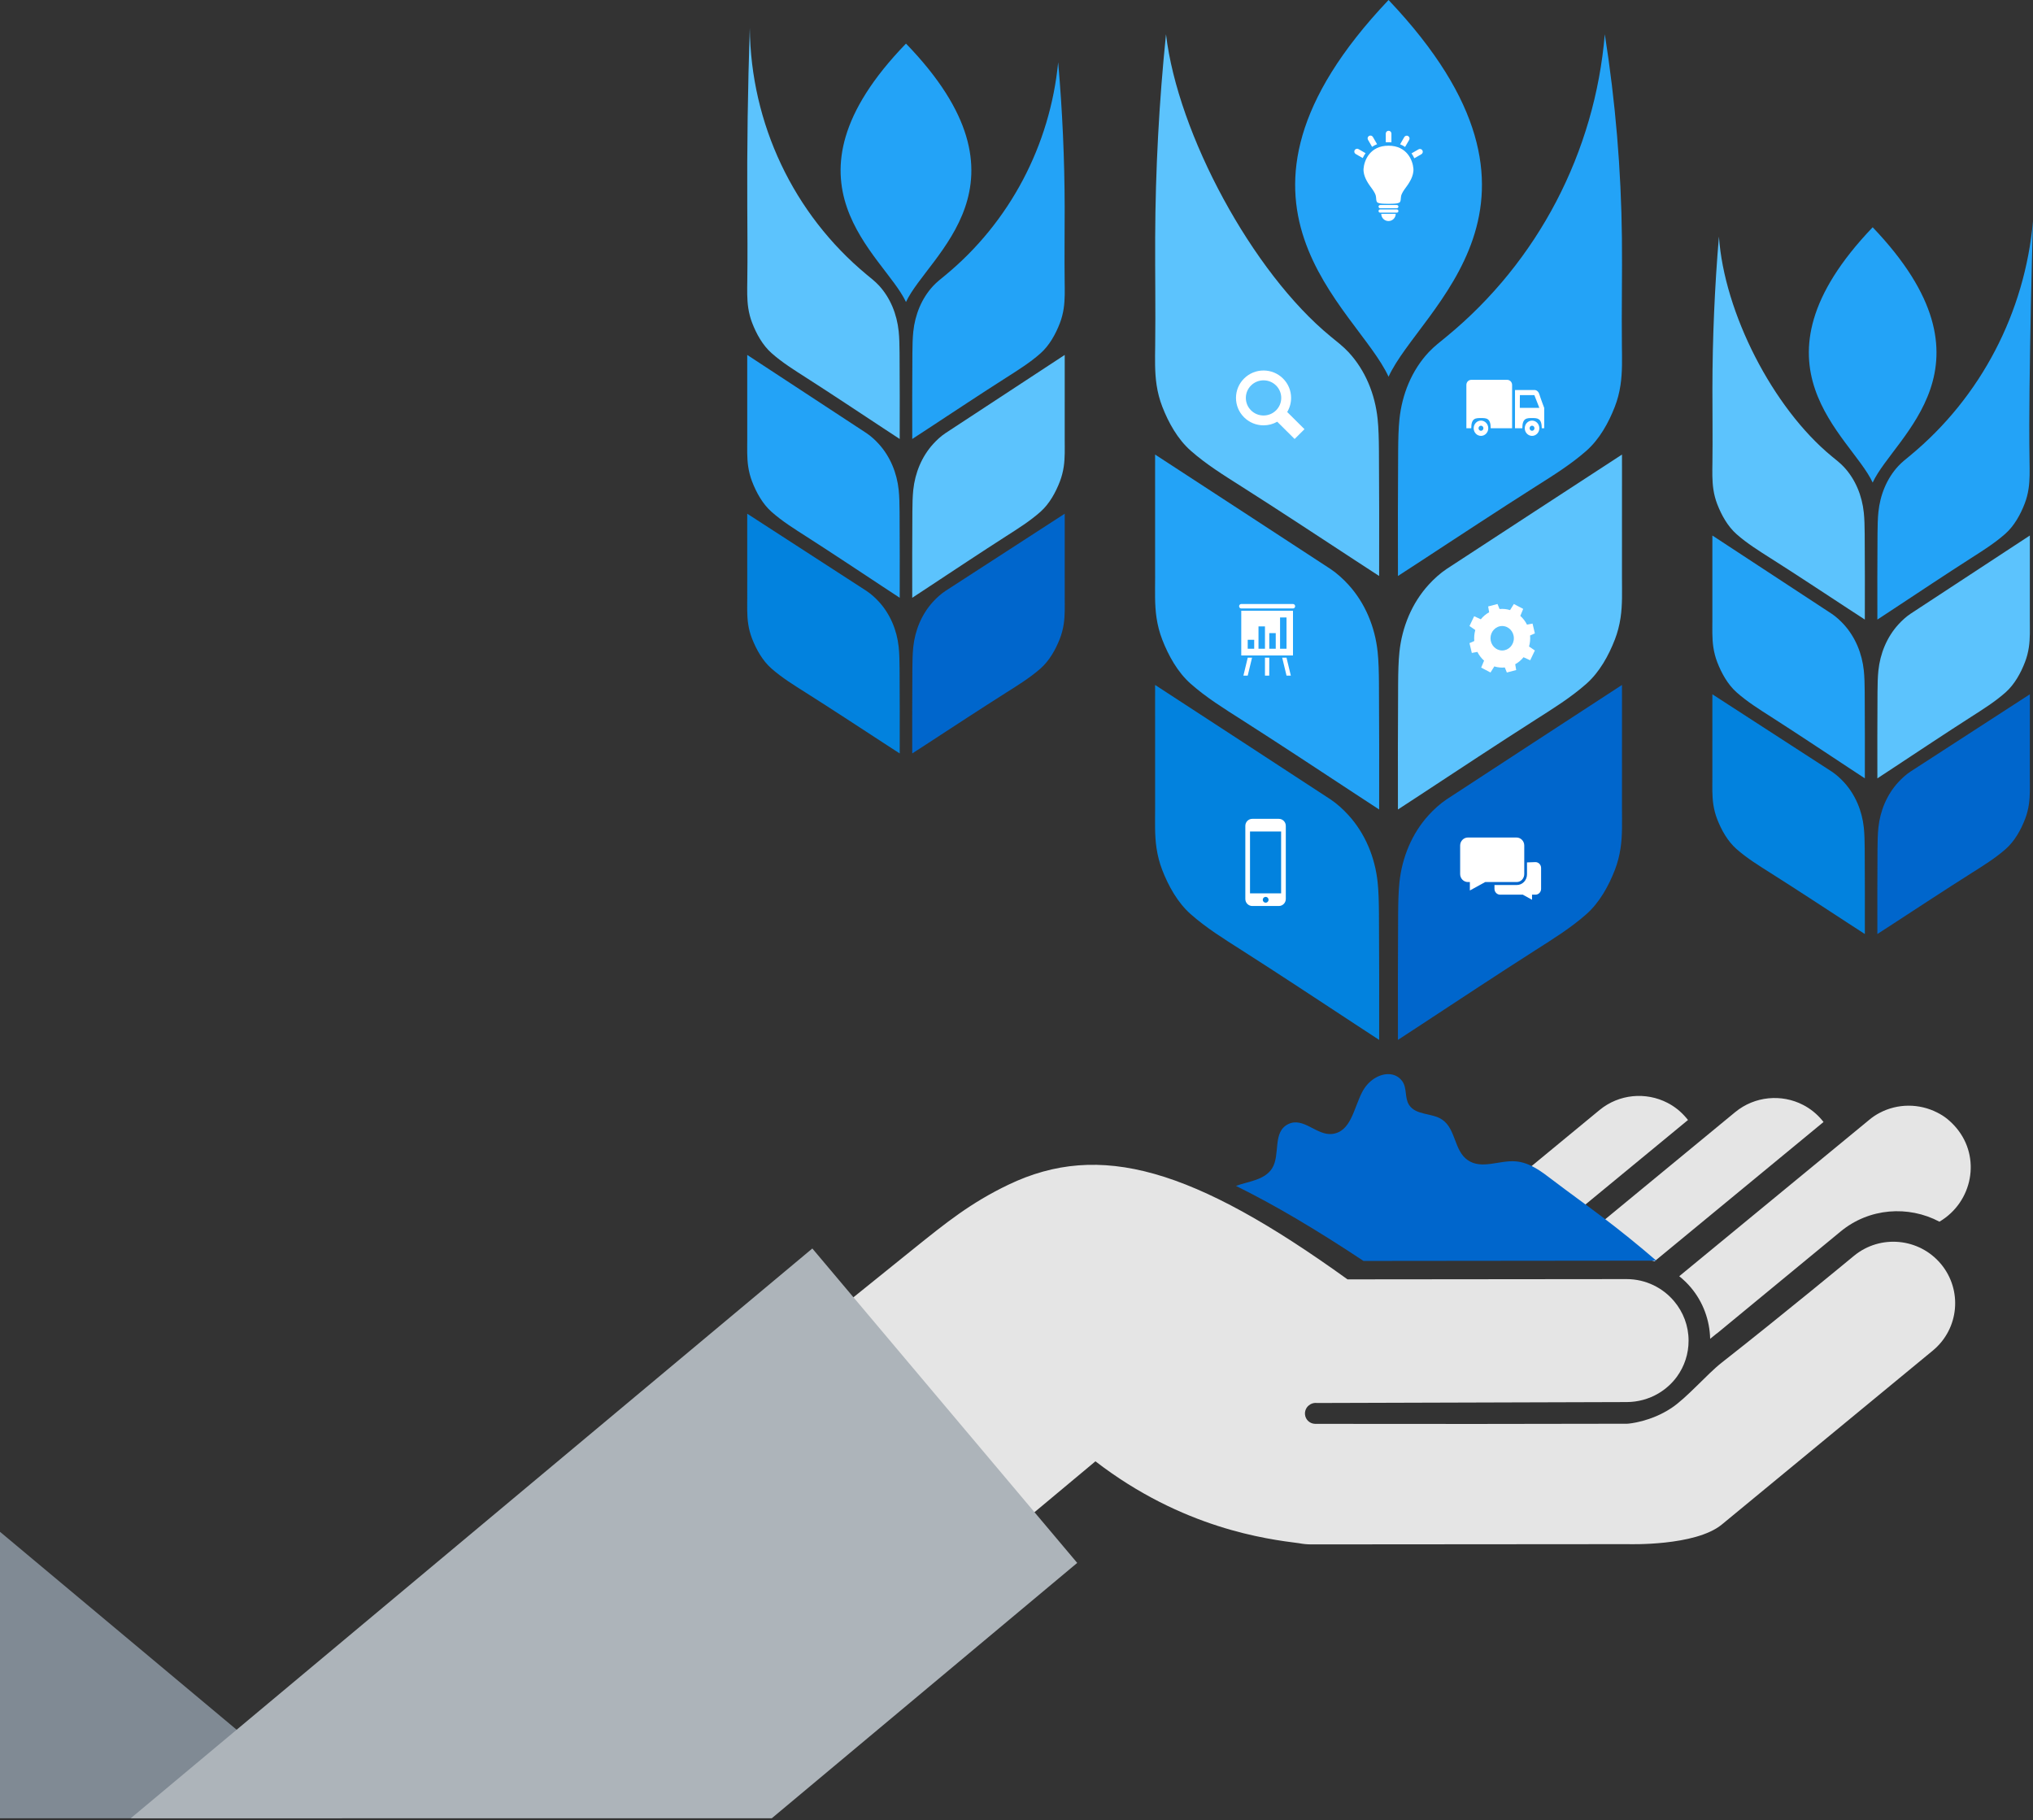 <?xml version="1.0" encoding="UTF-8"?>
<svg width="640px" height="573px" viewBox="0 0 640 573" version="1.1" xmlns="http://www.w3.org/2000/svg" xmlns:xlink="http://www.w3.org/1999/xlink">
    <rect x="0" y="0" width="640" height="573" fill="#333333" stroke="none"/>
    <title>编组</title>
    <g id="Edge-One---2" stroke="none" stroke-width="1" fill="none" fill-rule="evenodd">
        <g id="桌面端-HD" transform="translate(-360, -2525)">
            <g id="编组" transform="translate(360, 2525)">
                <path d="M433.683,131.885 C432.871,124.116 429.84,116.561 424.478,110.813 C422.818,109.037 420.759,107.45 418.867,105.902 C394.311,85.801 370.751,42.196 367.065,10.781 C364.881,32.082 363.742,53.47 363.653,74.882 C363.608,86.172 363.804,97.47 363.66,108.768 C363.608,112.913 363.486,117.09 364.105,121.211 C364.452,123.532 365.045,125.822 365.896,128.017 C367.85,133.062 370.737,138.257 374.849,141.881 C379.743,146.199 385.312,149.642 390.805,153.131 C396.783,156.929 402.731,160.782 408.663,164.65 C411.956,166.798 415.246,168.953 418.536,171.109 C421.207,172.861 423.875,174.614 426.55,176.359 C428.278,177.488 430.007,178.609 431.735,179.738 C432.544,180.267 433.352,180.788 434.158,181.317 C434.197,168.156 434.191,154.987 434.096,141.825 C434.069,138.233 433.991,134.846 433.683,131.885 Z" id="Fill-1" fill="#5CC3FD"></path>
                <path d="M397.77,119.727 C399.26,119.727 400.66,120.304 401.712,121.352 C402.763,122.396 403.341,123.785 403.341,125.262 C403.341,126.739 402.763,128.128 401.712,129.172 C400.66,130.219 399.26,130.796 397.77,130.796 C396.281,130.796 394.881,130.219 393.829,129.172 C392.778,128.128 392.199,126.738 392.199,125.262 C392.199,123.784 392.778,122.396 393.829,121.352 C394.881,120.304 396.281,119.727 397.77,119.727 Z M405.217,129.694 C406.018,128.368 406.444,126.848 406.444,125.262 C406.444,122.956 405.542,120.788 403.902,119.158 C402.264,117.528 400.086,116.631 397.77,116.631 C395.455,116.631 393.277,117.528 391.639,119.158 C390,120.788 389.096,122.956 389.096,125.262 C389.096,127.569 390,129.736 391.639,131.367 C393.277,132.995 395.454,133.893 397.77,133.893 C397.77,133.893 397.77,133.893 397.771,133.893 C399.307,133.893 400.784,133.497 402.082,132.755 L407.551,138.193 L410.658,135.103 C410.658,135.103 405.217,129.694 405.217,129.694 Z" id="Fill-2" fill="#FFFFFF"></path>
                <path d="M440.552,205.202 C441.374,197.412 444.456,189.865 449.76,184.056 C451.404,182.256 453.343,180.487 455.373,179.126 C455.71,178.899 510.291,143.259 510.608,143.093 C510.612,144.723 510.615,146.352 510.612,147.982 C510.602,154.851 510.598,177.528 510.605,181.997 C510.608,186.161 510.779,190.351 510.16,194.484 C509.809,196.822 509.22,199.119 508.368,201.323 C506.41,206.387 503.525,211.601 499.409,215.242 C494.514,219.572 488.944,223.027 483.449,226.529 C477.466,230.347 471.52,234.211 465.583,238.095 C462.289,240.252 458.998,242.415 455.707,244.577 C453.035,246.336 450.363,248.094 447.688,249.848 C445.962,250.981 444.23,252.108 442.501,253.241 C441.692,253.769 440.886,254.296 440.078,254.824 C440.048,241.608 440.055,228.391 440.14,215.18 C440.163,211.575 440.241,208.171 440.552,205.202 Z" id="Fill-3" fill="#5CC3FD"></path>
                <path d="M472.894,204.769 C470.865,204.769 469.219,203.045 469.219,200.919 C469.219,198.793 470.865,197.069 472.894,197.069 C474.924,197.069 476.57,198.793 476.57,200.919 C476.57,203.045 474.924,204.769 472.894,204.769 Z M481.676,200.05 C482.614,199.643 483.185,199.379 483.185,199.379 L482.451,196.298 C482.451,196.298 481.774,196.41 480.698,196.618 C480.165,195.552 479.447,194.631 478.601,193.88 C479.161,192.552 479.51,191.678 479.51,191.678 L476.57,190.138 C476.57,190.138 476.092,190.887 475.377,192.056 C474.321,191.73 473.199,191.605 472.064,191.719 C471.677,190.736 471.424,190.138 471.424,190.138 L468.484,190.907 C468.484,190.907 468.59,191.616 468.789,192.743 C467.768,193.304 466.886,194.06 466.167,194.95 C464.904,194.357 464.074,193.988 464.074,193.988 L462.603,197.069 C462.603,197.069 463.316,197.575 464.432,198.33 C464.123,199.434 464.005,200.604 464.113,201.789 C463.174,202.195 462.603,202.459 462.603,202.459 L463.338,205.54 C463.338,205.54 464.014,205.428 465.089,205.218 C465.626,206.288 466.346,207.214 467.196,207.966 C466.631,209.29 466.279,210.16 466.279,210.16 L469.219,211.7 C469.219,211.7 469.701,210.953 470.423,209.784 C471.476,210.108 472.594,210.231 473.725,210.119 C474.112,211.102 474.365,211.7 474.365,211.7 L477.305,210.93 C477.305,210.93 477.198,210.222 476.998,209.095 C478.017,208.536 478.896,207.783 479.614,206.896 C480.882,207.484 481.715,207.85 481.715,207.85 L483.185,204.769 C483.185,204.769 482.472,204.269 481.354,203.519 C481.665,202.412 481.785,201.238 481.676,200.05 Z" id="Fill-4" fill="#FFFFFF"></path>
                <path d="M440.559,131.925 C441.371,124.156 444.399,116.608 449.764,110.868 C451.427,109.092 453.486,107.513 455.375,105.965 C484.229,82.264 502.077,47.857 505.2,10.781 C508.556,32.019 510.359,53.47 510.589,74.969 C510.713,86.251 510.451,97.541 510.582,108.823 C510.631,112.968 510.756,117.145 510.137,121.258 C509.79,123.579 509.201,125.869 508.349,128.056 C506.392,133.101 503.504,138.296 499.393,141.912 C494.499,146.223 488.93,149.665 483.437,153.155 C477.459,156.953 471.511,160.797 465.579,164.666 C462.286,166.814 458.996,168.969 455.706,171.116 C453.035,172.869 450.367,174.622 447.692,176.367 C445.964,177.488 444.235,178.617 442.507,179.738 C441.698,180.267 440.893,180.788 440.084,181.317 C440.045,168.164 440.051,155.01 440.146,141.857 C440.173,138.272 440.251,134.878 440.559,131.925 Z" id="Fill-5" fill="#23A3F7"></path>
                <path d="M478.445,128.392 L478.469,124.383 L483.023,124.383 L484.594,128.392 L478.445,128.392 Z M484.594,124.116 C484.173,122.721 483.063,122.772 483.063,122.772 L476.932,122.772 L476.932,134.808 L479.234,134.808 C479.237,131.607 480.606,131.599 482.297,131.6 C483.988,131.6 485.352,131.624 485.359,134.808 L486.126,134.808 L486.126,128.406 C486.126,128.406 485.015,125.511 484.594,124.116 Z M476.018,121.175 L476.018,134.808 L469.28,134.808 C469.28,131.6 467.909,131.6 466.217,131.6 C464.526,131.6 463.155,131.6 463.155,134.808 L461.623,134.808 L461.623,121.175 C461.623,120.732 461.795,120.332 462.071,120.041 C462.349,119.751 462.732,119.571 463.155,119.571 L474.487,119.571 C474.91,119.571 475.292,119.751 475.57,120.041 C475.847,120.332 476.018,120.732 476.018,121.175 Z M466.217,135.609 C465.794,135.609 465.452,135.25 465.452,134.808 C465.452,134.364 465.794,134.006 466.217,134.006 C466.641,134.006 466.983,134.364 466.983,134.808 C466.983,135.25 466.641,135.609 466.217,135.609 Z M466.217,132.401 C464.949,132.401 463.92,133.479 463.92,134.808 C463.92,136.136 464.949,137.213 466.217,137.213 C467.486,137.213 468.515,136.136 468.515,134.808 C468.515,133.479 467.486,132.401 466.217,132.401 Z M482.297,135.609 C481.874,135.609 481.531,135.25 481.531,134.808 C481.531,134.364 481.874,134.006 482.297,134.006 C482.72,134.006 483.063,134.364 483.063,134.808 C483.063,135.25 482.72,135.609 482.297,135.609 Z M482.297,132.401 C481.029,132.401 480,133.479 480,134.808 C480,136.136 481.029,137.213 482.297,137.213 C483.565,137.213 484.594,136.136 484.594,134.808 C484.594,133.479 483.565,132.401 482.297,132.401 Z" id="Fill-6" fill="#FFFFFF"></path>
                <path d="M437.124,0 C376.238,64.193 427.202,96.849 437.124,118.591 C447.046,96.849 498.01,64.193 437.124,0 Z" id="Fill-7" fill="#23A3F7"></path>
                <path d="M443.291,42.827 C442.865,42.582 442.321,42.728 442.076,43.152 L440.762,45.422 C441.355,45.66 441.874,45.948 442.328,46.262 L443.616,44.039 C443.861,43.615 443.716,43.073 443.291,42.827 Z M447.784,47.334 C447.536,46.909 446.993,46.764 446.567,47.009 L444.358,48.28 C444.724,48.795 445.011,49.318 445.237,49.824 L447.457,48.546 C447.883,48.3 448.028,47.759 447.784,47.334 Z M427.675,46.944 C427.249,46.7 426.706,46.844 426.459,47.269 C426.214,47.695 426.359,48.237 426.785,48.481 L428.999,49.756 C429.229,49.251 429.52,48.731 429.889,48.22 C429.889,48.22 427.675,46.944 427.675,46.944 Z M432.195,43.115 C431.948,42.69 431.405,42.545 430.979,42.79 C430.554,43.035 430.409,43.577 430.654,44.002 L431.939,46.221 C432.397,45.91 432.919,45.627 433.514,45.394 C433.514,45.394 432.195,43.115 432.195,43.115 Z M437.139,41.164 C436.649,41.164 436.25,41.561 436.25,42.051 L436.25,44.786 C436.465,44.769 437.801,44.775 438.029,44.793 L438.029,42.051 C438.029,41.561 437.631,41.164 437.139,41.164 Z M444.951,53.096 C444.749,50.495 442.926,45.864 437.108,45.864 C437.107,45.864 437.106,45.864 437.105,45.864 C437.104,45.864 437.104,45.864 437.103,45.864 C437.102,45.864 437.101,45.864 437.101,45.864 C437.1,45.864 437.099,45.864 437.098,45.864 C431.279,45.864 429.457,50.495 429.255,53.096 C429.082,55.444 430.71,57.631 430.895,57.974 C431.198,58.535 433.101,60.672 433.169,61.964 C433.263,63.743 433.48,63.79 434.349,64.001 C435.234,64.217 438.971,64.217 439.856,64.001 C440.724,63.79 440.943,63.743 441.036,61.964 C441.104,60.672 443.008,58.535 443.31,57.974 C443.496,57.631 445.124,55.444 444.951,53.096 Z M440.233,66.434 C440.233,66.153 440.004,65.925 439.723,65.925 L434.483,65.925 C434.2,65.925 433.972,66.153 433.972,66.434 L433.972,66.434 C433.972,66.715 434.2,66.943 434.483,66.943 L439.723,66.943 C440.004,66.943 440.233,66.715 440.233,66.434 C440.233,66.434 440.233,66.434 440.233,66.434 Z M440.233,65.043 C440.233,64.763 440.004,64.535 439.723,64.535 L434.483,64.535 C434.2,64.535 433.972,64.763 433.972,65.043 L433.972,65.043 C433.972,65.324 434.2,65.553 434.483,65.553 L439.723,65.553 C440.004,65.553 440.233,65.324 440.233,65.043 C440.233,65.043 440.233,65.043 440.233,65.043 Z M434.823,67.315 L439.381,67.315 C439.381,68.569 438.361,69.587 437.103,69.587 C435.844,69.587 434.823,68.569 434.823,67.315 Z" id="Fill-8" fill="#FFFFFF"></path>
                <path d="M440.552,277.729 C441.374,269.939 444.456,262.392 449.76,256.583 C451.404,254.783 453.343,253.014 455.373,251.653 C455.71,251.426 510.291,215.786 510.608,215.62 C510.612,217.25 510.615,218.879 510.612,220.508 C510.602,227.378 510.598,250.055 510.605,254.524 C510.608,258.688 510.779,262.878 510.16,267.011 C509.809,269.349 509.22,271.646 508.368,273.849 C506.41,278.913 503.525,284.128 499.409,287.769 C494.514,292.099 488.944,295.554 483.449,299.056 C477.466,302.873 471.52,306.737 465.583,310.622 C462.289,312.779 458.998,314.941 455.707,317.104 C453.035,318.862 450.363,320.621 447.688,322.375 C445.962,323.507 444.23,324.635 442.501,325.768 C441.692,326.295 440.886,326.823 440.078,327.351 C440.048,314.134 440.055,300.918 440.14,287.707 C440.163,284.102 440.241,280.698 440.552,277.729 Z" id="Fill-9" fill="#0066CC"></path>
                <path d="M483.358,271.387 L480.706,271.483 L480.706,275.243 C480.706,276.166 480.355,277.006 479.776,277.613 C479.188,278.233 478.368,278.611 477.452,278.598 L470.467,278.598 L470.467,279.807 C470.467,280.314 470.668,280.773 470.991,281.105 C471.314,281.437 471.761,281.642 472.254,281.642 L479.398,281.642 L482.292,283.247 L482.292,281.642 L483.358,281.642 C483.851,281.642 484.298,281.437 484.622,281.105 C484.945,280.773 485.145,280.314 485.145,279.807 L485.145,273.222 C485.145,272.716 484.945,272.257 484.622,271.926 C484.298,271.593 483.851,271.387 483.358,271.387 Z M467.817,277.666 L467.554,277.666 L462.721,280.317 L462.721,277.666 L462.11,277.666 C461.434,277.666 460.823,277.385 460.379,276.93 C459.937,276.476 459.663,275.848 459.663,275.154 L459.663,266.156 C459.663,265.462 459.937,264.834 460.379,264.381 C460.823,263.926 461.434,263.645 462.11,263.645 L477.399,263.645 C478.074,263.645 478.686,263.926 479.129,264.381 C479.571,264.834 479.845,265.462 479.845,266.156 L479.845,267.62 L479.845,271.387 L479.845,275.148 C479.845,275.842 479.584,276.471 479.155,276.928 C478.726,277.383 478.127,277.666 477.452,277.666 L470.467,277.666 L467.817,277.666 Z" id="Fill-10" fill="#FFFFFF"></path>
                <path d="M433.689,205.202 C432.868,197.412 429.786,189.865 424.482,184.056 C422.838,182.256 420.899,180.487 418.869,179.126 C418.532,178.899 363.951,143.259 363.634,143.093 C363.63,144.723 363.627,146.352 363.63,147.982 C363.64,154.851 363.644,177.528 363.637,181.997 C363.634,186.161 363.463,190.351 364.082,194.484 C364.433,196.822 365.022,199.119 365.873,201.323 C367.832,206.387 370.717,211.601 374.833,215.242 C379.728,219.572 385.298,223.027 390.793,226.529 C396.775,230.347 402.722,234.211 408.659,238.095 C411.953,240.252 415.244,242.415 418.535,244.577 C421.207,246.336 423.879,248.094 426.554,249.848 C428.28,250.981 430.012,252.108 431.741,253.241 C432.55,253.769 433.356,254.296 434.164,254.824 C434.194,241.608 434.187,228.391 434.102,215.18 C434.079,211.575 434.001,208.171 433.689,205.202 Z" id="Fill-11" fill="#23A3F7"></path>
                <path d="M390.755,190.138 C390.38,190.138 390.077,190.453 390.077,190.842 C390.077,191.232 390.38,191.547 390.755,191.547 L407.04,191.547 C407.414,191.547 407.718,191.232 407.718,190.842 C407.718,190.453 407.414,190.138 407.04,190.138 L390.755,190.138 Z M390.755,192.251 L390.755,206.34 C390.755,206.34 407.04,206.34 407.04,206.34 L407.04,192.251 L390.755,192.251 Z M402.969,194.364 L405.004,194.364 C405.004,194.364 405.004,204.227 405.004,204.227 L402.969,204.227 L402.969,194.364 Z M396.183,197.182 L398.219,197.182 C398.219,197.182 398.219,204.227 398.219,204.227 L396.183,204.227 L396.183,197.182 Z M399.576,199.296 L401.611,199.296 C401.611,199.296 401.611,204.227 401.611,204.227 L399.576,204.227 L399.576,199.296 Z M392.791,201.409 L394.826,201.409 C394.826,201.409 394.826,204.227 394.826,204.227 L392.791,204.227 L392.791,201.409 Z M392.791,207.044 L391.434,212.68 L392.791,212.68 L394.148,207.044 C394.148,207.044 392.791,207.044 392.791,207.044 Z M398.219,207.044 L398.219,212.68 L399.563,212.68 C399.563,212.68 399.576,207.044 399.576,207.044 L398.219,207.044 Z M403.647,207.044 L405.004,212.68 L406.361,212.68 C406.361,212.68 405.004,207.044 405.004,207.044 L403.647,207.044 Z" id="Fill-12" fill="#FFFFFF"></path>
                <path d="M433.689,277.729 C432.868,269.939 429.786,262.392 424.482,256.583 C422.838,254.783 420.899,253.014 418.869,251.653 C418.532,251.426 363.951,215.786 363.634,215.62 C363.63,217.25 363.627,218.879 363.63,220.508 C363.64,227.378 363.644,250.055 363.637,254.524 C363.634,258.688 363.463,262.878 364.082,267.011 C364.433,269.349 365.022,271.646 365.873,273.849 C367.832,278.913 370.717,284.128 374.833,287.769 C379.728,292.099 385.298,295.554 390.793,299.056 C396.775,302.873 402.722,306.737 408.659,310.622 C411.953,312.779 415.244,314.941 418.535,317.104 C421.207,318.862 423.879,320.621 426.554,322.375 C428.28,323.507 430.012,324.635 431.741,325.768 C432.55,326.295 433.356,326.823 434.164,327.351 C434.194,314.134 434.187,300.918 434.102,287.707 C434.079,284.102 434.001,280.698 433.689,277.729 Z" id="Fill-13" fill="#0282DE"></path>
                <path d="M403.303,281.225 L393.511,281.225 L393.511,261.748 L403.303,261.748 C403.303,261.748 403.303,281.225 403.303,281.225 Z M398.439,284.164 C397.937,284.164 397.528,283.755 397.528,283.248 C397.528,282.741 397.937,282.332 398.439,282.332 C398.941,282.332 399.349,282.741 399.349,283.248 C399.349,283.755 398.941,284.164 398.439,284.164 Z M402.581,257.764 L394.233,257.764 C393.018,257.764 392.037,258.755 392.037,259.976 L392.037,282.995 C392.037,284.216 393.018,285.207 394.233,285.207 L402.581,285.207 C403.793,285.207 404.778,284.216 404.778,282.995 L404.778,259.976 C404.778,258.755 403.793,257.764 402.581,257.764 Z" id="Fill-14" fill="#FFFFFF"></path>
                <path d="M613.044,352.266 C614.044,353.09 614.983,354.007 615.842,355.025 C623.735,364.376 620.998,378.411 610.546,384.583 C605.671,381.993 600.135,380.908 594.7,381.396 C589.264,381.884 583.929,383.953 579.433,387.669 L540.485,419.776 C540.485,419.768 540.485,419.759 540.485,419.751 C540.485,419.742 540.505,419.726 540.505,419.717 L538.367,421.458 C538.227,415.563 536.129,409.87 532.332,405.346 C531.233,404.025 529.974,402.823 528.635,401.747 L588.465,352.502 C589.464,351.661 590.563,350.929 591.722,350.324 C597.377,347.338 604.152,347.322 609.847,350.223 C610.986,350.795 612.045,351.451 613.044,352.266 Z M570.82,349.895 C571.819,350.702 572.778,351.627 573.617,352.653 C573.777,352.838 573.917,353.015 574.057,353.2 L520.842,397.071 C519.463,396.592 518.044,396.23 516.605,395.986 C515.147,395.742 513.668,395.616 512.209,395.616 L490.967,395.65 L546.22,350.114 C552.415,345.009 560.888,344.336 567.622,347.818 C568.742,348.39 569.801,349.088 570.82,349.895 Z M611.026,397.903 C617.86,406.119 616.741,418.279 608.508,425.116 L542.064,479.894 C537.868,483.359 530.474,484.906 524.139,485.587 C517.784,486.268 512.509,486.092 512.509,486.092 L412.793,486.167 C412.133,486.167 411.474,486.134 410.834,486.075 C410.195,486.007 409.555,485.915 408.936,485.797 C403.92,485.158 394.768,484.014 383.437,480.373 C372.107,476.732 358.598,470.61 344.85,460.014 L266.615,525.329 L192.098,471.443 C223.592,444.945 255.465,418.91 287.558,393.152 C297.829,384.903 305.523,378.672 317.433,372.953 C346.269,359.112 375.664,367.773 424.203,402.739 L512.049,402.655 C518.084,402.655 523.5,405.388 527.077,409.685 C529.874,413.032 531.573,417.337 531.573,422.005 C531.593,426.15 530.274,430.111 527.896,433.382 C526.337,435.518 524.339,437.309 522.061,438.655 C519.063,440.412 515.646,441.346 512.169,441.363 L414.591,441.657 C412.493,441.405 410.674,443.112 410.814,445.206 C410.934,446.862 412.293,448.166 413.952,448.216 C414.911,448.216 415.87,448.216 416.849,448.225 C448.622,448.283 480.416,448.258 512.209,448.183 C513.008,448.174 519.723,447.493 526.117,443.28 C530.973,440.093 537.368,432.592 541.944,429.001 C561.708,413.494 583.649,395.322 583.649,395.322 C591.922,388.519 604.172,389.679 611.026,397.903 Z M528.136,349.247 C529.135,350.055 530.074,350.98 530.933,352.006 C531.093,352.191 531.233,352.376 531.393,352.569 L478.817,395.894 C478.497,395.877 470.744,395.768 463.05,395.658 C455.357,395.549 447.743,395.448 447.743,395.448 L503.536,349.441 C509.731,344.336 518.184,343.689 524.918,347.162 C526.057,347.742 527.117,348.44 528.136,349.247 Z" id="Fill-15" fill="#E5E5E5"></path>
                <path d="M436.931,338.131 C433.96,338.167 430.616,340.251 428.778,343.854 C426.107,349.08 425.25,356.327 419.326,356.965 C414.469,357.485 410.352,351.564 405.587,353.846 C400.466,356.303 403.161,363.509 400.459,367.79 C398.077,371.571 392.784,371.906 389.096,373.325 C395.179,376.318 401.403,379.711 407.822,383.486 C414.732,387.547 421.844,392.038 429.237,396.937 L521.409,396.845 C515.884,392.07 510.211,387.479 504.386,383.075 C499.222,379.175 493.954,375.422 488.809,371.497 C485.262,368.79 481.587,365.938 477.121,365.587 C471.963,365.181 466.456,368.229 462.058,365.211 C457.709,362.224 458.358,355.358 453.96,352.425 C450.738,350.273 445.721,351.166 443.571,347.803 C442.15,345.583 442.995,342.566 441.464,340.389 C440.361,338.826 438.708,338.11 436.931,338.131 Z" id="Fill-16" fill="#0066CC"></path>
                <polygon id="Fill-17" fill="#808A94" points="0 482.205 0 572.374 107.81 572.374"></polygon>
                <polygon id="Fill-18" fill="#ADB4BA" points="255.728 393.017 339.112 491.995 242.968 572.374 41.164 572.374"></polygon>
                <path d="M282.908,104.275 C282.355,98.944 280.297,93.757 276.643,89.816 C275.507,88.594 274.114,87.516 272.827,86.45 C249.739,67.314 236.347,38.858 236.04,8.821 C235.409,27.592 235.146,46.381 235.249,65.164 C235.291,72.914 235.362,80.664 235.253,88.415 C235.215,91.26 235.135,94.123 235.556,96.95 C235.795,98.543 236.196,100.118 236.775,101.621 C238.105,105.083 240.07,108.653 242.868,111.139 C246.199,114.097 249.989,116.457 253.727,118.853 C257.795,121.458 261.845,124.1 265.88,126.759 C268.121,128.232 270.36,129.712 272.599,131.191 C274.417,132.389 276.233,133.593 278.053,134.791 C279.23,135.564 280.406,136.336 281.582,137.109 C282.133,137.468 282.683,137.834 283.231,138.193 C283.258,129.161 283.253,120.129 283.189,111.097 C283.171,108.635 283.117,106.305 282.908,104.275 Z" id="Fill-19" fill="#5CC3FD"></path>
                <path d="M287.501,154.226 C288.061,148.896 290.158,143.732 293.768,139.758 C294.887,138.526 296.206,137.315 297.587,136.385 C297.817,136.229 334.962,111.844 335.178,111.73 C335.18,112.845 335.183,113.96 335.18,115.075 C335.174,119.775 335.171,135.291 335.176,138.349 C335.178,141.198 335.294,144.065 334.873,146.893 C334.634,148.492 334.233,150.064 333.654,151.572 C332.321,155.036 330.358,158.604 327.557,161.096 C324.225,164.058 320.434,166.422 316.695,168.818 C312.623,171.43 308.576,174.074 304.536,176.732 C302.294,178.208 300.054,179.687 297.815,181.166 C295.996,182.37 294.178,183.573 292.357,184.773 C291.183,185.548 290.004,186.32 288.827,187.095 C288.277,187.456 287.729,187.817 287.178,188.178 C287.158,179.135 287.163,170.092 287.22,161.053 C287.236,158.586 287.29,156.257 287.501,154.226 Z" id="Fill-20" fill="#5CC3FD"></path>
                <path d="M287.506,104.405 C288.058,99.091 290.119,93.93 293.77,90.004 C294.902,88.785 296.301,87.709 297.589,86.644 C317.87,69.926 330.569,45.752 333.117,19.602 C334.454,34.843 335.138,50.139 335.165,65.441 C335.178,73.16 335.06,80.885 335.16,88.604 C335.196,91.437 335.278,94.292 334.857,97.109 C334.619,98.696 334.218,100.26 333.639,101.759 C332.308,105.207 330.343,108.765 327.545,111.241 C324.215,114.189 320.425,116.539 316.687,118.927 C312.618,121.524 308.568,124.149 304.533,126.801 C302.292,128.272 300.053,129.743 297.814,131.215 C295.996,132.412 294.18,133.614 292.36,134.805 C291.184,135.574 290.008,136.343 288.831,137.111 C288.281,137.474 287.731,137.831 287.183,138.193 C287.156,129.194 287.16,120.196 287.225,111.197 C287.243,108.743 287.296,106.426 287.506,104.405 Z" id="Fill-21" fill="#23A3F7"></path>
                <path d="M285.209,13.721 C242.589,57.754 278.263,80.155 285.209,95.069 C292.154,80.155 327.829,57.754 285.209,13.721 Z" id="Fill-22" fill="#23A3F7"></path>
                <path d="M287.501,203.666 C288.061,198.404 290.158,193.307 293.768,189.383 C294.887,188.167 296.206,186.972 297.587,186.053 C297.817,185.9 334.962,161.827 335.178,161.715 C335.18,162.816 335.183,163.916 335.18,165.017 C335.174,169.657 335.171,184.974 335.176,187.992 C335.178,190.805 335.294,193.635 334.873,196.426 C334.634,198.006 334.233,199.557 333.654,201.045 C332.321,204.466 330.358,207.988 327.557,210.447 C324.225,213.372 320.434,215.706 316.695,218.071 C312.623,220.649 308.576,223.259 304.536,225.883 C302.294,227.34 300.054,228.8 297.815,230.261 C295.996,231.449 294.178,232.637 292.357,233.821 C291.183,234.586 290.004,235.348 288.827,236.113 C288.277,236.47 287.729,236.826 287.178,237.182 C287.158,228.255 287.163,219.329 287.22,210.405 C287.236,207.97 287.29,205.671 287.501,203.666 Z" id="Fill-23" fill="#0066CC"></path>
                <path d="M282.912,154.226 C282.353,148.896 280.256,143.732 276.646,139.758 C275.527,138.526 274.208,137.315 272.826,136.385 C272.596,136.229 235.452,111.844 235.235,111.73 C235.233,112.845 235.231,113.96 235.233,115.075 C235.24,119.775 235.242,135.291 235.238,138.349 C235.235,141.198 235.12,144.065 235.541,146.893 C235.779,148.492 236.18,150.064 236.76,151.572 C238.092,155.036 240.056,158.604 242.857,161.096 C246.189,164.058 249.979,166.422 253.719,168.818 C257.79,171.43 261.837,174.074 265.877,176.732 C268.119,178.208 270.359,179.687 272.599,181.166 C274.417,182.37 276.236,183.573 278.056,184.773 C279.231,185.548 280.41,186.32 281.586,187.095 C282.137,187.456 282.685,187.817 283.235,188.178 C283.255,179.135 283.251,170.092 283.193,161.053 C283.177,158.586 283.124,156.257 282.912,154.226 Z" id="Fill-24" fill="#23A3F7"></path>
                <path d="M282.912,203.666 C282.353,198.404 280.256,193.307 276.646,189.383 C275.527,188.167 274.208,186.972 272.826,186.053 C272.596,185.9 235.452,161.827 235.235,161.715 C235.233,162.816 235.231,163.916 235.233,165.017 C235.24,169.657 235.242,184.974 235.238,187.992 C235.235,190.805 235.12,193.635 235.541,196.426 C235.779,198.006 236.18,199.557 236.76,201.045 C238.092,204.466 240.056,207.988 242.857,210.447 C246.189,213.372 249.979,215.706 253.719,218.071 C257.79,220.649 261.837,223.259 265.877,225.883 C268.119,227.34 270.359,228.8 272.599,230.261 C274.417,231.449 276.236,232.637 278.056,233.821 C279.231,234.586 280.41,235.348 281.586,236.113 C282.137,236.47 282.685,236.826 283.235,237.182 C283.255,228.255 283.251,219.329 283.193,210.405 C283.177,207.97 283.124,205.671 282.912,203.666 Z" id="Fill-25" fill="#0282DE"></path>
                <path d="M586.736,161.356 C586.184,156.06 584.123,150.914 580.472,147.002 C579.34,145.785 577.941,144.714 576.653,143.653 C558.066,128.384 542.789,98.424 541.129,74.487 C539.777,90.46 539.093,106.483 539.077,122.518 C539.071,130.214 539.184,137.91 539.082,145.607 C539.044,148.431 538.964,151.277 539.385,154.084 C539.623,155.669 540.024,157.226 540.603,158.722 C541.933,162.16 543.898,165.699 546.697,168.171 C550.027,171.107 553.817,173.456 557.555,175.834 C561.624,178.423 565.678,181.035 569.709,183.681 C571.945,185.154 574.189,186.616 576.428,188.084 C578.246,189.279 580.062,190.473 581.882,191.662 C583.058,192.432 584.234,193.196 585.411,193.961 C585.961,194.318 586.511,194.681 587.059,195.038 C587.086,186.069 587.082,177.101 587.017,168.126 C586.999,165.682 586.946,163.371 586.736,161.356 Z" id="Fill-26" fill="#5CC3FD"></path>
                <path d="M591.33,211.071 C591.889,205.741 593.986,200.577 597.596,196.603 C598.715,195.371 600.034,194.161 601.416,193.23 C601.645,193.074 638.79,168.689 639.007,168.576 C639.009,169.691 639.011,170.806 639.009,171.92 C639.002,176.62 639,192.136 639.004,195.194 C639.007,198.043 639.122,200.91 638.701,203.738 C638.463,205.338 638.062,206.909 637.482,208.417 C636.15,211.882 634.186,215.449 631.385,217.941 C628.053,220.903 624.263,223.267 620.523,225.663 C616.452,228.275 612.405,230.919 608.364,233.577 C606.123,235.053 603.883,236.532 601.643,238.012 C599.825,239.215 598.006,240.418 596.186,241.618 C595.011,242.393 593.832,243.165 592.656,243.94 C592.105,244.301 591.557,244.662 591.007,245.023 C590.986,235.98 590.991,226.938 591.049,217.898 C591.065,215.432 591.118,213.103 591.33,211.071 Z" id="Fill-27" fill="#5CC3FD"></path>
                <path d="M591.334,161.155 C591.885,155.829 593.943,150.654 597.588,146.716 C598.72,145.491 600.113,144.416 601.4,143.348 C623.607,124.983 637.44,98.353 640,69.587 C639.485,87.08 639.124,104.585 638.915,122.085 C638.825,129.827 638.795,137.569 638.911,145.311 C638.954,148.156 639.031,151.014 638.609,153.837 C638.371,155.434 637.971,157.002 637.393,158.506 C636.063,161.962 634.102,165.528 631.309,168.008 C627.982,170.964 624.199,173.328 620.466,175.721 C616.404,178.323 612.363,180.96 608.333,183.614 C606.097,185.089 603.86,186.565 601.625,188.046 C599.809,189.242 597.996,190.444 596.178,191.641 C595.005,192.413 593.832,193.186 592.656,193.958 C592.107,194.318 591.558,194.678 591.009,195.038 C590.984,186.013 590.989,176.993 591.052,167.967 C591.07,165.511 591.125,163.182 591.334,161.155 Z" id="Fill-28" fill="#23A3F7"></path>
                <path d="M589.527,71.547 C547.922,115.049 582.747,137.18 589.527,151.914 C596.307,137.18 631.133,115.049 589.527,71.547 Z" id="Fill-29" fill="#23A3F7"></path>
                <path d="M591.33,260.511 C591.889,255.249 593.986,250.152 597.596,246.228 C598.715,245.012 600.034,243.817 601.416,242.899 C601.645,242.745 638.79,218.672 639.007,218.56 C639.009,219.661 639.011,220.762 639.009,221.862 C639.002,226.502 639,241.819 639.004,244.838 C639.007,247.65 639.122,250.48 638.701,253.272 C638.463,254.851 638.062,256.402 637.482,257.891 C636.15,261.311 634.186,264.833 631.385,267.293 C628.053,270.217 624.263,272.551 620.523,274.916 C616.452,277.495 612.405,280.105 608.364,282.728 C606.123,284.185 603.883,285.646 601.643,287.106 C599.825,288.294 598.006,289.482 596.186,290.667 C595.011,291.432 593.832,292.193 592.656,292.958 C592.105,293.315 591.557,293.671 591.007,294.028 C590.986,285.101 590.991,276.174 591.049,267.251 C591.065,264.816 591.118,262.517 591.33,260.511 Z" id="Fill-30" fill="#0066CC"></path>
                <path d="M586.741,211.071 C586.181,205.741 584.084,200.577 580.474,196.603 C579.355,195.371 578.036,194.161 576.655,193.23 C576.425,193.074 539.28,168.689 539.064,168.576 C539.062,169.691 539.059,170.806 539.062,171.92 C539.068,176.62 539.071,192.136 539.066,195.194 C539.064,198.043 538.948,200.91 539.369,203.738 C539.608,205.338 540.009,206.909 540.588,208.417 C541.921,211.882 543.884,215.449 546.685,217.941 C550.017,220.903 553.808,223.267 557.547,225.663 C561.619,228.275 565.666,230.919 569.706,233.577 C571.948,235.053 574.188,236.532 576.427,238.012 C578.246,239.215 580.064,240.418 581.885,241.618 C583.059,242.393 584.238,243.165 585.415,243.94 C585.965,244.301 586.513,244.662 587.064,245.023 C587.084,235.98 587.079,226.938 587.022,217.898 C587.006,215.432 586.952,213.103 586.741,211.071 Z" id="Fill-31" fill="#23A3F7"></path>
                <path d="M586.741,260.511 C586.181,255.249 584.084,250.152 580.474,246.228 C579.355,245.012 578.036,243.817 576.655,242.899 C576.425,242.745 539.28,218.672 539.064,218.56 C539.062,219.661 539.059,220.762 539.062,221.862 C539.068,226.502 539.071,241.819 539.066,244.838 C539.064,247.65 538.948,250.48 539.369,253.272 C539.608,254.851 540.009,256.402 540.588,257.891 C541.921,261.311 543.884,264.833 546.685,267.293 C550.017,270.217 553.808,272.551 557.547,274.916 C561.619,277.495 565.666,280.105 569.706,282.728 C571.948,284.185 574.188,285.646 576.427,287.106 C578.246,288.294 580.064,289.482 581.885,290.667 C583.059,291.432 584.238,292.193 585.415,292.958 C585.965,293.315 586.513,293.671 587.064,294.028 C587.084,285.101 587.079,276.174 587.022,267.251 C587.006,264.816 586.952,262.517 586.741,260.511 Z" id="Fill-32" fill="#0282DE"></path>
            </g>
        </g>
    </g>
</svg>